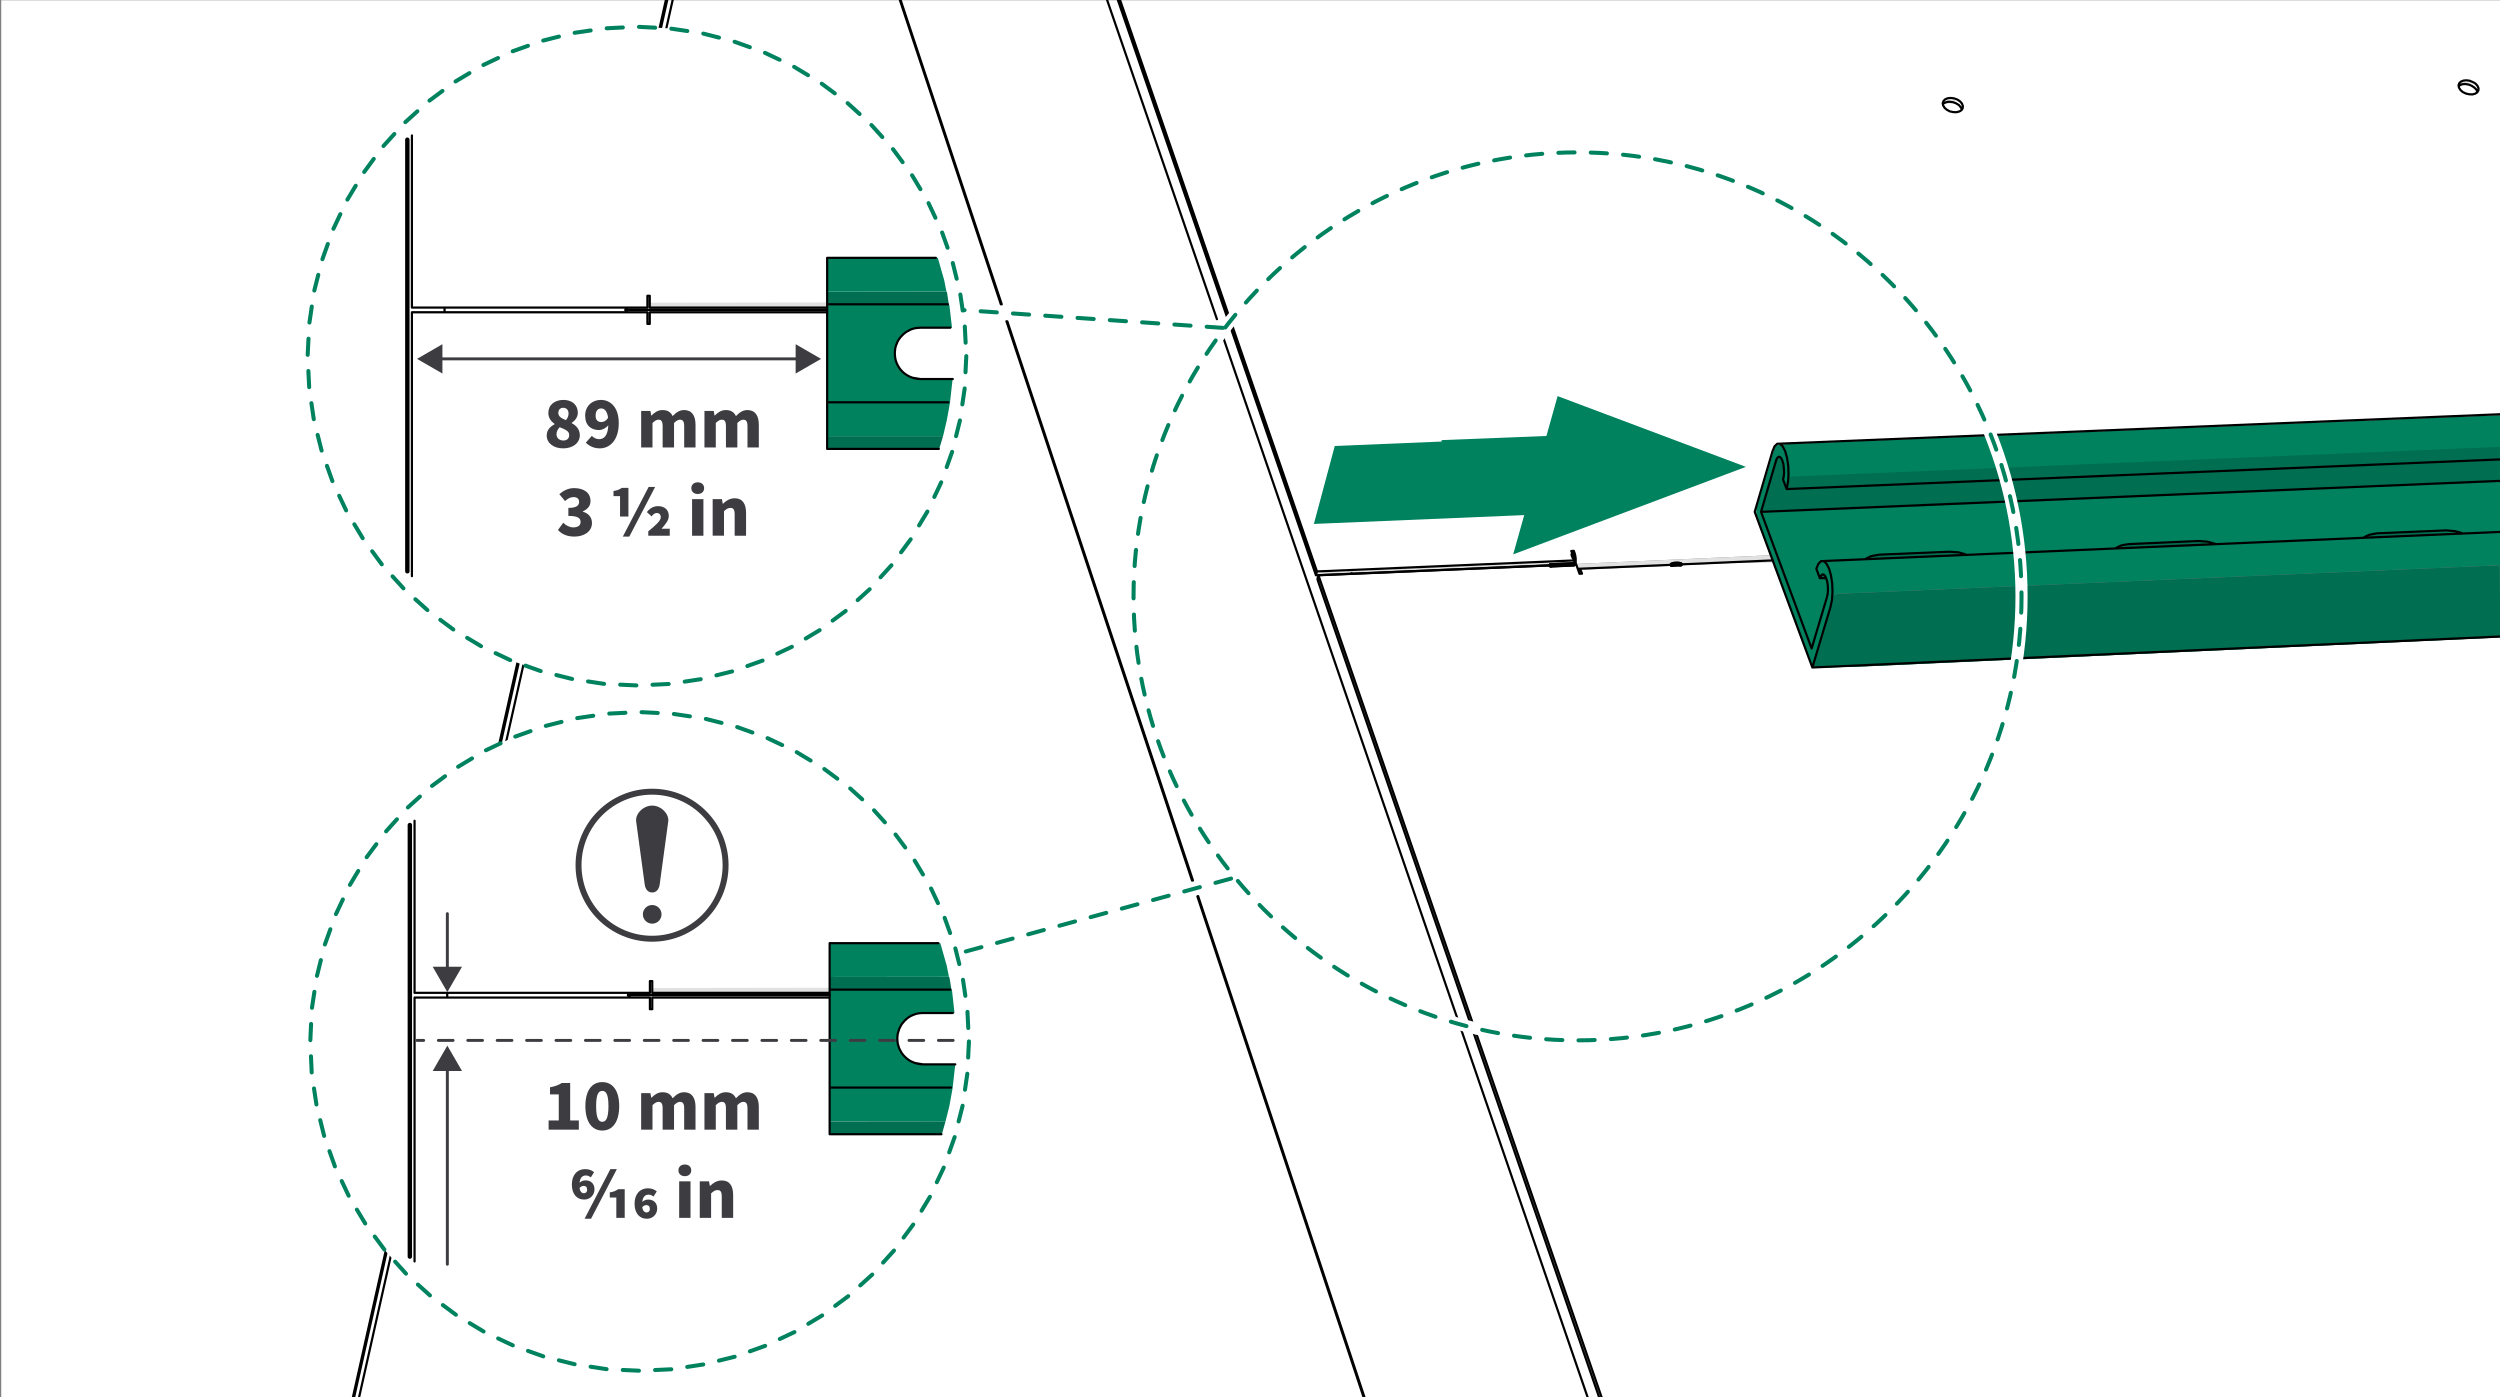 <?xml version="1.0" encoding="UTF-8"?>
<?ezd-metadata name="__in_a_release" value="true"?><?ezd-metadata name="char-count" value="467"?><?ezd-metadata name="normalized-checksum" value="7aa62150c83de7cbcbfd8fa45728f7f2"?><?ezd-metadata name="dita-class" value=""?><?ezd-metadata name="title" value=""?><?ezd-metadata name="__document_owner" value="satu.perala@framery.fi"?><?ezd-metadata name="num-open-comments" value="0"?><?ezd-metadata name="__document_links_last_processed_rev" value="-1"?><?ezd-metadata name="__last_modified_revision" value="-1"?><?ezd-metadata name="__has_broken_links" value="false"?><?ezd-metadata name="dita-domains" value=""?><?ezd-metadata name="checksum" value="c65ec917345e4056391ed6180895d280"?><?ezd-metadata name="content-type" value=""?><?ezd-metadata name="word-count" value="0"?><?ezd-metadata name="__checksum-dirty" value="false"?><?ezd-metadata name="__root-resource-uuid" value="e84ee4e0-b631-11ec-a67a-02426bad7360"?><?ezd-metadata name="__last_modified_by" value="satu.perala@framery.fi"?><?ezd-metadata name="status" value="approved"?><?ezd-metadata name="uuid" value="e84ee4e0-b631-11ec-a67a-02426bad7360"?><?ezd-metadata name="owner" value="satu.perala@framery.fi"?><?ezd-metadata name="created" value="1649308600877"?><?ezd-metadata name="last-modified" value="1649311655651"?><!-- Generator: Adobe Illustrator 24.0.2, SVG Export Plug-In . SVG Version: 6.00 Build 0)  --><svg xmlns="http://www.w3.org/2000/svg" version="1.1" x="0px" y="0px" width="170mm" height="95mm" viewBox="0 0 481.89 269.291" enable-background="new 0 0 481.89 269.291" xml:space="preserve">
<rect x="0" y="0" width="481.89" height="269.291" fill="#808080" stroke="none"/>
<g id="_x2E_eps">
	<g>
		<polygon fill-rule="evenodd" clip-rule="evenodd" fill="#FFFFFF" points="482.12,80.009 344.524,85.595     342.398,85.85 342.143,86.105 338.542,98.013 338.542,99.771 341.236,107.029 303.81,108.702     304.122,109.836 335.849,108.419 341.717,108.362 348.777,127.33 349.373,128.577 349.486,128.719     359.296,128.464 481.78,122.879 481.95,122.737 482.12,122.765 482.12,269.377 0.237,269.377     0.237,0.055 482.12,0.055   "/>
		<polygon fill-rule="evenodd" clip-rule="evenodd" fill="#E1E1E1" points="476.279,16.329 474.096,16.329     474.635,15.79 476.365,15.819   "/>
		<polygon fill-rule="evenodd" clip-rule="evenodd" fill="#E1E1E1" points="376.903,19.816 374.748,20.072     374.748,19.59 375.202,19.193 376.903,19.221   "/>
		<polygon fill-rule="evenodd" clip-rule="evenodd" fill="#E1E1E1" points="341.717,108.362 335.849,108.419     304.122,109.836 303.81,108.702 341.236,107.029   "/>
		<polygon fill-rule="evenodd" clip-rule="evenodd" fill="#E1E1E1" points="303.526,108.617 302.534,108.957     259.75,110.8 253.682,110.772 253.938,110.517 255.043,110.262 298.054,108.419 303.441,108.447   "/>
		<polygon fill-rule="evenodd" clip-rule="evenodd" fill="#00825F" points="338.542,98.013 342.143,86.105     342.398,85.85 344.524,85.595 482.12,80.009 482.12,122.765 481.95,122.737 481.837,108.957     354.221,114.458 353.257,114.798 353.002,116.641 349.373,128.577 348.777,127.33 341.717,108.362     341.236,107.029 338.542,99.771   "/>
		<polygon fill-rule="evenodd" clip-rule="evenodd" fill="#006E50" points="343.816,89.791 343.787,92.938     344.326,94.101 344.609,93.59 344.751,91.889 481.865,86.133 481.837,92.768 479.398,92.938     348.012,98.552 339.506,98.722 342.483,88.827 342.908,88.203 343.05,88.203   "/>
		<polygon fill-rule="evenodd" clip-rule="evenodd" fill="#006E50" points="474.493,103.003 458.644,103.712     455.752,103.712 457.085,103.173 465.477,102.663 473.699,102.663   "/>
		<polygon fill-rule="evenodd" clip-rule="evenodd" fill="#006E50" points="427.002,105.045 421.729,105.357     408.006,105.81 409.055,105.272 410.643,105.016 424.621,104.506   "/>
		<polygon fill-rule="evenodd" clip-rule="evenodd" fill="#006E50" points="378.973,107.143 359.721,107.908     360.771,107.37 362.103,107.114 376.875,106.604   "/>
		<polygon fill-rule="evenodd" clip-rule="evenodd" fill="#006E50" points="351.698,111.651 350.762,111.566     351.074,111.027 351.698,111.055   "/>
		<polygon fill-rule="evenodd" clip-rule="evenodd" fill="#006E50" points="481.95,122.737 481.78,122.879     359.296,128.464 349.486,128.719 349.373,128.577 353.002,116.641 353.257,114.798 354.221,114.458     481.837,108.957   "/>
		
			<path fill="none" stroke="#000000" stroke-width="0.425" stroke-linecap="round" stroke-linejoin="round" stroke-miterlimit="10" d="    M349.344,128.663c1.758-5.841,1.758-5.841,3.487-11.653c0.142-0.68,0.142-0.68,0.284-1.333    c0.057-0.766,0.057-0.766,0.113-1.531c-0.028-0.822-0.028-0.822-0.057-1.644    c-0.113-0.766-0.113-0.766-0.227-1.559c-0.17-0.652-0.17-0.652-0.369-1.304    c-0.227-0.482-0.227-0.482-0.482-0.964 M351.783,110.999c0.113,0.227,0.113,0.227,0.227,0.482    c0.113,0.312,0.113,0.312,0.198,0.652c0.057,0.397,0.057,0.397,0.113,0.766    c0,0.425,0,0.425,0.028,0.822c-0.028,0.397-0.028,0.397-0.057,0.766    c-0.057,0.34-0.057,0.34-0.142,0.652 M343.334,88.317c0.113,0.227,0.113,0.227,0.227,0.482    c0.085,0.312,0.085,0.312,0.198,0.652c0.057,0.369,0.057,0.369,0.085,0.766    c0.028,0.397,0.028,0.397,0.057,0.794c-0.028,0.397-0.028,0.397-0.057,0.766    c-0.085,0.34-0.085,0.34-0.142,0.652 M344.383,94.271c0.142-0.652,0.142-0.68,0.255-1.333    c0.085-0.766,0.057-0.766,0.113-1.531c-0.028-0.794-0.028-0.794-0.057-1.616    c-0.113-0.766-0.113-0.766-0.227-1.531c-0.17-0.652-0.17-0.652-0.369-1.304    c-0.227-0.482-0.227-0.482-0.482-0.936 M379.171,106.973c-0.822-0.284-0.822-0.284-1.673-0.51    c-0.851-0.057-0.851-0.057-1.701-0.113c-6.776,0.284-6.776,0.284-13.553,0.567    c-0.794,0.142-0.794,0.113-1.559,0.284c-0.624,0.284-0.624,0.284-1.248,0.624 M407.694,105.725    c0.595-0.312,0.595-0.312,1.219-0.595c0.766-0.17,0.766-0.142,1.559-0.255    c6.691-0.312,6.691-0.312,13.411-0.595c0.851,0.057,0.851,0.057,1.701,0.142    c0.822,0.227,0.822,0.227,1.644,0.482 M455.497,103.684c0.567-0.312,0.567-0.34,1.191-0.595    c0.737-0.17,0.765-0.17,1.531-0.284c6.635-0.284,6.635-0.284,13.297-0.567    c0.822,0.057,0.851,0.057,1.673,0.142c0.822,0.198,0.822,0.198,1.644,0.482 M352.095,108.674    l-0.539-0.51h-0.539l-0.51,0.51l-0.397,0.964l0.68,1.815l0.198-0.454l0.255-0.255h0.255    l0.283,0.255 M352.151,115.138l-2.949,9.867l-9.753-26.34l2.892-9.867l0.198-0.482l0.255-0.255h0.255    l0.284,0.255 M343.702,92.428l0.68,1.843 M343.617,86.02l-0.51-0.482h-0.539l-0.51,0.482    l-0.397,0.964l-3.431,11.681l11.114,29.997l132.804-5.982 M482.148,92.683l-142.699,5.982     M342.568,85.538l139.58-5.699 M344.383,94.271l137.766-5.727 M350.79,111.452l1.191-0.028     M351.017,108.163l131.131-5.642 M173.586-0.03l19.507,58.69 M192.922,58.66l-19.478-58.69     M194.17,61.949l35.781,107.769 M229.781,169.746l-35.781-107.825 M213.393-0.03l21.179,61.554     M262.84,269.32l-32.039-96.541 M240.81,202.436l0.34,1.021l-10.207-30.734 M306.021,269.32    L235.622,64.585 M263.01,269.32l-21.86-65.863l0.284,0.851 M260.572,110.602l-0.028-0.113"/>
		
			<line fill="none" stroke="#000000" stroke-width="0.851" stroke-linecap="round" stroke-linejoin="round" stroke-miterlimit="10" x1="298.933" y1="108.986" x2="298.905" y2="108.957"/>
		
			<path fill="none" stroke="#000000" stroke-width="0.425" stroke-linecap="round" stroke-linejoin="round" stroke-miterlimit="10" d="    M303.356,106.179c0.085,0.198,0.085,0.198,0.142,0.369c0.057,0.255,0.057,0.255,0.142,0.539    c0.057,0.284,0.057,0.284,0.085,0.595c0,0.539,0,0.539,0,1.077 M374.607,20.412    c0.085,0.17,0.085,0.17,0.227,0.369c0.198,0.17,0.198,0.198,0.425,0.369    c0.284,0.17,0.284,0.17,0.567,0.312c0.34,0.085,0.34,0.085,0.652,0.142    c0.312,0.028,0.312,0.028,0.624,0.028c0.284-0.057,0.284-0.057,0.567-0.142 M378.179,19.958    c-0.17-0.198-0.17-0.198-0.369-0.425c-0.255-0.17-0.255-0.17-0.51-0.34    c-0.312-0.113-0.312-0.113-0.624-0.227c-0.312-0.057-0.312-0.057-0.652-0.085    c-0.284,0.028-0.284,0.028-0.595,0.057c-0.255,0.085-0.255,0.085-0.482,0.198 M378.151,21.149    c-0.028-0.113-0.028-0.113-0.057-0.227c-0.057-0.113-0.057-0.113-0.142-0.227    c-0.17-0.227-0.17-0.227-0.34-0.425c-0.255-0.17-0.255-0.17-0.539-0.34    c-0.284-0.113-0.284-0.113-0.595-0.227c-0.312-0.057-0.34-0.057-0.652-0.085    c-0.312,0-0.312,0-0.595,0.057c-0.255,0.085-0.255,0.085-0.51,0.198 M477.555,16.556    c-0.17-0.198-0.17-0.198-0.369-0.425c-0.255-0.17-0.255-0.17-0.539-0.312    c-0.284-0.142-0.284-0.142-0.595-0.255c-0.312-0.028-0.312-0.028-0.624-0.085    c-0.312,0.028-0.312,0.028-0.595,0.057c-0.255,0.085-0.255,0.085-0.482,0.198 M473.983,16.896    c0.142,0.227,0.142,0.227,0.284,0.454c0.227,0.198,0.227,0.198,0.454,0.397    c0.284,0.142,0.284,0.142,0.595,0.284c0.312,0.085,0.312,0.085,0.624,0.142    c0.312,0.028,0.312,0.028,0.624,0.028c0.255-0.057,0.255-0.057,0.539-0.142 M477.499,17.803    c-0.028-0.142-0.028-0.142-0.057-0.312c-0.057-0.113-0.057-0.113-0.113-0.227    c-0.198-0.198-0.198-0.198-0.397-0.397c-0.255-0.17-0.255-0.17-0.51-0.34    c-0.284-0.113-0.312-0.142-0.595-0.227c-0.312-0.057-0.312-0.057-0.652-0.113    c-0.284,0.028-0.284,0.028-0.595,0.057c-0.227,0.113-0.227,0.113-0.454,0.198 M215.463-0.03    l38.191,110.916l0.198-0.737l49.674-2.126l-0.17-0.51 M215.888-0.03l37.964,110.179     M253.654,110.885l45.251-1.928 M303.526,108.022l-0.17,0.652 M303.356,106.179l-0.482,0.028    l0.284,0.709L303.356,106.179 M377.669,21.489l0.425-0.255l0.227-0.369l0.028-0.454l-0.17-0.454     M374.947,19.136l-0.312,0.312l-0.17,0.425l0.085,0.454l0.057,0.085 M374.72,19.873l-0.227,0.198     M477.499,17.803l0.227-0.369l0.028-0.425l-0.198-0.454 M474.351,15.734l-0.34,0.34l-0.113,0.397    l0.085,0.425 M477.102,18.059l0.397-0.255 M474.125,16.442l-0.198,0.198"/>
		
			<path fill="none" stroke="#000000" stroke-width="0.851" stroke-linecap="round" stroke-linejoin="round" stroke-miterlimit="10" d="    M323.94,108.787c-0.198-0.057-0.198-0.085-0.425-0.142c-0.198,0-0.198,0-0.397,0    c-0.057,0-0.057,0-0.142,0c-0.284,0.057-0.284,0.057-0.567,0.113    c-0.085,0.057-0.085,0.057-0.17,0.113 M298.905,108.957l4.423-0.198l0.028-0.085l-0.028,0.113     M303.158,106.916h-0.028l0.227,0.595l-0.057-0.227L303.158,106.916"/>
		
			<path fill="none" stroke="#000000" stroke-width="0.425" stroke-linecap="round" stroke-linejoin="round" stroke-miterlimit="10" d="    M68.029,269.32l47.661-212.787 M128.363-0.03l-11.965,53.416 M69.22,269.32l47.718-212.702     M129.668-0.03l-12.022,53.502 M308.233,269.32l-54.097-157.074l-0.198-0.624l0.198-0.737    l54.579,158.435 M254.136,110.885l44.797-1.9 M304.15,109.723l0.057-0.085h0.227l0.198,0.198    l0.17,0.369l0.142,0.369l-0.482,0.028l-0.652-1.843l-0.482,0.028 M304.207,109.638l18.032-0.765     M341.689,108.022l-17.749,0.766"/>
		
			<path fill="none" stroke="#000000" stroke-width="0.851" stroke-linecap="round" stroke-linejoin="round" stroke-miterlimit="10" d="    M298.933,108.986l4.395-0.198 M322.239,108.872l1.701-0.085"/>
		
			<path fill="none" stroke="#000000" stroke-width="0.425" stroke-linecap="round" stroke-linejoin="round" stroke-miterlimit="10" d="    M68.256,269.32l47.689-212.759 M128.619-0.03L116.654,53.414"/>
		
			<path fill="none" stroke="#FFFFFF" stroke-width="2.339" stroke-linecap="round" stroke-linejoin="round" stroke-miterlimit="10" d="    M389.662,114.968c0,46.952-38.616,85.568-85.569,85.568s-85.597-38.616-85.597-85.568    s38.645-85.597,85.597-85.597S389.662,68.016,389.662,114.968"/>
		
			<path fill="none" stroke="#00825F" stroke-width="0.78" stroke-linecap="round" stroke-linejoin="round" stroke-miterlimit="10" stroke-dasharray="3.119,3.119" d="    M389.662,114.968c0,46.952-38.616,85.568-85.569,85.568s-85.597-38.616-85.597-85.568    s38.645-85.597,85.597-85.597S389.662,68.016,389.662,114.968"/>
		<polygon fill-rule="evenodd" clip-rule="evenodd" fill="#00825F" points="298.083,84.035 300.237,76.352     336.529,89.989 291.675,106.859 293.801,99.289 253.257,100.99 257.283,85.963 277.839,85.113     277.924,84.829   "/>
		
			<line fill="none" stroke="#00825F" stroke-width="0.78" stroke-linecap="round" stroke-linejoin="round" stroke-miterlimit="10" stroke-dasharray="3.119,3.119" x1="237.294" y1="169.349" x2="184.473" y2="183.865"/>
		<polygon fill-rule="evenodd" clip-rule="evenodd" fill="#FFFFFF" points="186.77,200.735 186.458,206.973     185.551,213.125 184.02,219.164 181.922,225.033 179.256,230.676 176.053,236.006 172.338,241.024     168.171,245.646 163.549,249.814 158.531,253.528 153.2,256.732 147.558,259.397 141.718,261.495     135.65,262.998 129.497,263.933 123.288,264.217 117.051,263.933 110.898,262.998 104.859,261.495     98.99,259.397 93.348,256.732 88.017,253.528 82.999,249.814 78.378,245.646 74.21,241.024     70.495,236.006 67.292,230.676 64.626,225.033 62.528,219.164 61.026,213.125 60.09,206.973     59.807,200.735 60.09,194.526 61.026,188.373 62.528,182.306 64.626,176.465 67.292,170.823     70.495,165.464 74.21,160.474 78.378,155.853 82.999,151.685 88.017,147.971 93.348,144.767     98.99,142.102 104.859,140.004 110.898,138.473 117.051,137.565 123.288,137.253 129.497,137.565     135.65,138.473 141.718,140.004 147.558,142.102 153.2,144.767 158.531,147.971 163.549,151.685     168.171,155.853 172.338,160.474 176.053,165.464 179.256,170.823 181.922,176.465 184.02,182.306     185.551,188.373 186.458,194.526 186.77,200.735   "/>
		
			<polyline fill="none" stroke="#FFFFFF" stroke-width="2.844" stroke-linecap="round" stroke-linejoin="round" stroke-miterlimit="10" points="    184.218,200.763 183.056,212.672 179.568,224.098 173.955,234.617 166.356,243.86 157.141,251.43     146.594,257.072 135.168,260.531 123.288,261.722 111.38,260.531 99.954,257.072 89.407,251.43     80.192,243.86 72.594,234.617 66.98,224.098 63.492,212.672 62.33,200.763 63.492,188.884     66.98,177.458 72.594,166.91 80.192,157.667 89.407,150.097 99.954,144.455 111.38,140.996     123.288,139.833 135.168,140.996 146.594,144.455 157.141,150.097 166.356,157.667 173.955,166.91     179.568,177.458 183.056,188.884 184.218,200.763   "/>
		<polygon fill-rule="evenodd" clip-rule="evenodd" fill="#FFFFFF" points="131.34,140.287 135.65,140.996     140.555,142.243 144.581,143.576 149.259,145.532 153.682,147.857 157.595,150.324 161.394,153.159     163.861,155.229 166.554,157.809 168.284,159.624 169.276,160.758 170.609,162.346 172.707,165.039     175.145,168.725 177.13,172.156 178.689,175.359 180.164,178.79 181.184,181.795 160.005,181.852     160.005,188.317 159.948,190.386 125.783,190.443 125.783,191.35 159.948,191.379 160.005,216.159     160.005,218.569 181.553,218.626 181.27,219.675 179.427,224.58 177.725,228.266 175.344,232.518     173.132,235.836 170.921,238.756 168.766,241.393 166.186,244.086 164.371,245.816 163.237,246.78     162.443,247.46 161.111,248.566 158.105,250.834 154.675,253.046 151.924,254.577 148.239,256.42     143.249,258.433 138.712,259.765 135.026,260.644 130.376,261.382 126.038,261.693 120.566,261.693     117.249,261.438 113.45,260.956 108.658,259.992 103.64,258.518 99.217,256.788 95.531,255.059     91.391,252.734 87.706,250.267 84.275,247.574 82.319,245.873 80.334,244.03 78.86,242.555     78.264,241.818 77.499,240.968 75.797,238.983 72.735,234.815 70.382,231.044 68.171,226.876     66.101,221.829 64.853,218.172 63.776,213.862 63.152,210.687 62.67,206.888 62.415,203.57     62.415,197.957 62.755,193.619 63.492,188.969 64.343,185.283 65.704,180.746 67.689,175.756     69.531,172.071 71.063,169.32 73.274,165.89 75.571,162.884 76.676,161.552 77.328,160.758     78.321,159.624 80.05,157.809 82.716,155.229 85.352,153.074 88.301,150.863 91.618,148.651     95.871,146.298 99.557,144.568 104.462,142.725 109.225,141.393 113.535,140.514 117.334,140.032     120.651,139.777 125.953,139.777   "/>
		<polygon fill-rule="evenodd" clip-rule="evenodd" fill="#E1E1E1" points="160.005,190.755 159.948,191.379     125.783,191.35 125.783,190.443 159.948,190.386   "/>
		<polygon fill-rule="evenodd" clip-rule="evenodd" fill="#006E50" points="183.027,188.458 183.396,190.755     160.005,190.755 159.948,190.386 160.005,188.317 182.914,188.288   "/>
		<polygon fill-rule="evenodd" clip-rule="evenodd" fill="#006E50" points="181.553,218.626 160.005,218.569     160.005,216.159 182.262,216.131   "/>
		<polygon fill-rule="evenodd" clip-rule="evenodd" fill="#00825F" points="182.489,186.133 182.914,188.288     160.005,188.317 160.005,181.852 181.184,181.795 181.27,181.852   "/>
		<polygon fill-rule="evenodd" clip-rule="evenodd" fill="#00825F" points="183.509,190.925 183.991,195.291     177.442,195.348 176.563,195.461 175.259,196.114 174.04,197.219 173.302,198.58 173.047,199.799     173.047,200.622 173.302,201.841 173.926,203.06 175.145,204.279 176.478,204.931 177.243,205.045     184.133,205.13 183.623,209.751 182.999,213.182 182.262,216.131 160.005,216.159 159.948,191.379     160.005,190.755 183.396,190.755   "/>
		<polygon fill-rule="evenodd" clip-rule="evenodd" fill="#FFFFFF" points="184.218,198.042 184.218,203.485     184.133,205.13 177.243,205.045 176.478,204.931 175.145,204.279 173.926,203.06 173.302,201.841     173.047,200.622 173.047,199.799 173.302,198.58 174.04,197.219 175.259,196.114 176.563,195.461     177.442,195.348 183.991,195.291   "/>
		
			<line fill="none" stroke="#000000" stroke-width="0.425" stroke-linecap="round" stroke-linejoin="round" stroke-miterlimit="10" x1="159.92" y1="191.804" x2="121.247" y2="191.804"/>
		
			<path fill="none" stroke="#000000" stroke-width="0.853" stroke-linecap="round" stroke-linejoin="round" stroke-miterlimit="10" d="    M121.247,191.804L121.247,191.804 M121.247,191.804L121.247,191.804 M121.247,191.804L121.247,191.804"/>
		
			<path fill="none" stroke="#000000" stroke-width="0.425" stroke-linecap="round" stroke-linejoin="round" stroke-miterlimit="10" d="    M142.455,192.286h0.822h-17.55v2.24h-0.454v-2.24H79.909v50.865 M143.277,192.286h16.643     M143.277,192.286h0.425 M159.92,191.379h-34.193v-2.268h-0.454v2.268H79.909v-33.173 M144.071,191.379    h0.482 M181.468,218.626h-21.548v-0.964v0.737 M159.92,218.456v-2.41v0.794 M159.92,216.386v-0.113     M159.92,216.046v-0.822V216.046 M159.92,215.223v-0.822V215.223 M159.92,214.118v0.284v-0.794    V214.118 M159.92,212.813v0.794v-0.822V212.813 M159.92,213.607v-1.616v0.794v-0.794v0.312     M159.92,211.991v-2.353h23.391 M159.92,209.638v0.737v-11.341v0.822 M159.92,199.034v-4.877v0.822     M159.92,194.157v-0.794V194.157 M159.92,193.363v-0.794V193.363 M159.92,192.57v-0.822V192.57     M159.92,191.01v0.737v-0.822V191.01 M159.92,190.755v-0.624v0.794v-0.794V190.755h23.278     M159.92,190.131v-1.616v0.794 M159.92,188.515v-0.822v0.397 M159.92,187.693v-0.709V187.693v-1.616    v0.907 M159.92,186.077v-1.616v0.482 M159.92,185.255v-0.794v0.425 M159.92,184.461v-0.794v0.369    v-1.191v0.822 M159.92,182.646v0.198v-0.822V182.646 M159.92,181.994v0.028v-0.227V181.994     M159.92,181.795h20.953 M177.896,205.158l-1.531-0.255L177.896,205.158h6.238 M177.896,195.263h5.756     M177.896,205.158L177.896,205.158l-0.482-0.028l-0.482-0.085l-0.454-0.113l-0.454-0.17l-0.454-0.198    l-0.425-0.255l-0.369-0.284l-0.369-0.34l-0.312-0.34l-0.312-0.397l-0.227-0.425l-0.227-0.425    l-0.142-0.454l-0.142-0.482l-0.057-0.482l-0.028-0.482l0.028-0.482l0.057-0.482l0.142-0.454    l0.142-0.454l0.227-0.454l0.227-0.425l0.312-0.369l0.312-0.369l0.369-0.34l0.369-0.284    l0.425-0.255l0.454-0.198l0.454-0.17l0.454-0.113l0.482-0.057l0.482-0.028 M159.92,191.804h-38.673    v-0.425 M86.203,191.379v0.907 M121.247,191.379v0.907"/>
		
			<line fill="none" stroke="#000000" stroke-width="0.853" stroke-linecap="round" stroke-linejoin="round" stroke-miterlimit="10" x1="79.001" y1="242.215" x2="79.001" y2="159.028"/>
		
			<path fill="none" stroke="#00825F" stroke-width="0.78" stroke-linecap="round" stroke-linejoin="round" stroke-miterlimit="10" stroke-dasharray="3.119,3.119" d="    M186.77,200.735l-0.312,6.238l-0.907,6.153l-1.531,6.039l-2.098,5.869l-2.665,5.642l-3.204,5.33    l-3.714,5.018l-4.168,4.621l-4.621,4.168l-5.018,3.714l-5.33,3.204l-5.642,2.665l-5.841,2.098    l-6.067,1.503l-6.153,0.936l-6.209,0.284l-6.238-0.284l-6.153-0.936l-6.039-1.503l-5.869-2.098    l-5.642-2.665l-5.33-3.204l-5.018-3.714l-4.621-4.168l-4.168-4.621l-3.714-5.018l-3.204-5.33    l-2.665-5.642l-2.098-5.869l-1.503-6.039l-0.936-6.153l-0.284-6.238l0.284-6.209l0.936-6.153    l1.503-6.067l2.098-5.841l2.665-5.642l3.204-5.359l3.714-4.99l4.168-4.621l4.621-4.168    l5.018-3.714l5.33-3.204l5.642-2.665l5.869-2.098l6.039-1.531l6.153-0.907l6.238-0.312l6.209,0.312    l6.153,0.907l6.067,1.531l5.841,2.098l5.642,2.665l5.33,3.204l5.018,3.714l4.621,4.168    l4.168,4.621l3.714,4.99l3.204,5.359l2.665,5.642l2.098,5.841l1.531,6.067l0.907,6.153    L186.77,200.735L186.77,200.735z M235.707,63.196l-50.071-3.431"/>
		<polygon fill-rule="evenodd" clip-rule="evenodd" fill="#FFFFFF" points="186.26,68.64 185.948,74.877     185.04,81.03 183.538,87.069 181.44,92.938 178.775,98.58 175.571,103.911 171.856,108.929     167.66,113.551 163.067,117.718 158.049,121.433 152.718,124.636 147.076,127.302 141.207,129.4     135.168,130.902 129.015,131.838 122.778,132.122 116.569,131.838 110.388,130.902 104.349,129.4     98.48,127.302 92.866,124.636 87.507,121.433 82.517,117.718 77.896,113.551 73.699,108.929     70.013,103.911 66.81,98.58 64.144,92.938 62.046,87.069 60.515,81.03 59.608,74.877 59.296,68.64     59.608,62.431 60.515,56.278 62.046,50.239 64.144,44.37 66.81,38.728 70.013,33.397 73.699,28.379     77.896,23.757 82.517,19.59 87.507,15.875 92.866,12.672 98.48,10.006 104.349,7.908     110.388,6.377 116.569,5.47 122.778,5.158 129.015,5.47 135.168,6.377 141.207,7.908 147.076,10.006     152.718,12.672 158.049,15.875 163.067,19.59 167.66,23.757 171.856,28.379 175.571,33.397     178.775,38.728 181.44,44.37 183.538,50.239 185.04,56.278 185.948,62.431 186.26,68.64   "/>
		
			<polyline fill="none" stroke="#FFFFFF" stroke-width="2.844" stroke-linecap="round" stroke-linejoin="round" stroke-miterlimit="10" points="    183.736,68.668 182.545,80.576 179.086,92.002 173.444,102.521 165.874,111.764 156.631,119.334     146.112,124.977 134.686,128.436 122.778,129.626 110.898,128.436 99.472,124.977 88.925,119.334     79.682,111.764 72.112,102.521 66.469,92.002 63.01,80.576 61.848,68.668 63.01,56.788     66.469,45.362 72.112,34.815 79.682,25.572 88.925,18.002 99.472,12.388 110.898,8.901 122.778,7.738     134.686,8.901 146.112,12.388 156.631,18.002 165.874,25.572 173.444,34.815 179.086,45.362     182.545,56.788 183.736,68.668   "/>
		<polygon fill-rule="evenodd" clip-rule="evenodd" fill="#FFFFFF" points="130.858,8.192 135.14,8.929 140.073,10.148     144.099,11.481 148.777,13.437 153.172,15.79 157.113,18.229 160.912,21.064 163.379,23.134     166.072,25.714 167.802,27.557 168.766,28.663 170.127,30.25 172.197,32.944 174.663,36.63     176.62,40.06 178.207,43.264 179.682,46.695 180.702,49.7 159.523,49.757 159.523,56.221     159.438,58.291 125.301,58.348 125.301,59.255 159.466,59.283 159.523,84.064 159.523,86.474     181.043,86.53 180.788,87.579 178.945,92.484 177.215,96.17 174.862,100.423 172.65,103.74     170.439,106.661 168.284,109.298 165.704,111.991 163.861,113.721 162.755,114.685 161.961,115.365     160.6,116.471 157.623,118.739 154.193,120.951 151.414,122.51 147.757,124.325 142.767,126.338     138.202,127.67 134.544,128.549 129.894,129.286 125.556,129.598 120.084,129.598 116.767,129.371     112.939,128.889 108.176,127.897 103.129,126.423 98.735,124.693 95.049,122.992 90.881,120.639     87.195,118.2 83.765,115.478 81.808,113.777 79.852,111.934 78.378,110.46 77.754,109.723     77.017,108.872 75.315,106.916 72.253,102.72 69.9,98.949 67.689,94.781 65.59,89.734     64.371,86.077 63.266,81.767 62.67,78.592 62.16,74.792 61.933,71.475 61.933,65.861     62.245,61.523 63.01,56.873 63.861,53.188 65.194,48.651 67.207,43.661 69.049,39.975 70.581,37.225     72.792,33.794 75.089,30.789 76.166,29.456 76.846,28.663 77.839,27.557 79.54,25.714     82.234,23.134 84.87,20.979 87.819,18.767 91.108,16.556 95.389,14.203 99.047,12.473 103.952,10.63     108.743,9.298 113.053,8.419 116.852,7.937 120.141,7.682 125.471,7.682   "/>
		<polygon fill-rule="evenodd" clip-rule="evenodd" fill="#E1E1E1" points="159.523,58.66 159.466,59.283     125.301,59.255 125.301,58.348 159.438,58.291   "/>
		<polygon fill-rule="evenodd" clip-rule="evenodd" fill="#006E50" points="182.545,56.363 182.886,58.66     159.523,58.66 159.438,58.291 159.523,56.221 182.432,56.193   "/>
		<polygon fill-rule="evenodd" clip-rule="evenodd" fill="#006E50" points="181.043,86.53 159.523,86.474     159.523,84.064 181.78,84.064   "/>
		<polygon fill-rule="evenodd" clip-rule="evenodd" fill="#00825F" points="182.007,54.038 182.432,56.193     159.523,56.221 159.523,49.757 180.702,49.7 180.788,49.757   "/>
		<polygon fill-rule="evenodd" clip-rule="evenodd" fill="#00825F" points="182.999,58.83 183.509,63.196     176.932,63.253 176.081,63.366 174.777,64.018 173.558,65.124 172.792,66.485 172.565,67.704     172.565,68.526 172.792,69.746 173.444,70.965 174.663,72.184 175.996,72.836 176.733,72.949     183.623,73.034 183.112,77.656 182.489,81.087 181.78,84.064 159.523,84.064 159.466,59.283     159.523,58.66 182.886,58.66   "/>
		<polygon fill-rule="evenodd" clip-rule="evenodd" fill="#FFFFFF" points="183.736,65.946 183.736,71.39     183.623,73.034 176.733,72.949 175.996,72.836 174.663,72.184 173.444,70.965 172.792,69.746     172.565,68.526 172.565,67.704 172.792,66.485 173.558,65.124 174.777,64.018 176.081,63.366     176.932,63.253 183.509,63.196   "/>
		
			<line fill="none" stroke="#000000" stroke-width="0.425" stroke-linecap="round" stroke-linejoin="round" stroke-miterlimit="10" x1="159.438" y1="59.737" x2="120.737" y2="59.737"/>
		
			<path fill="none" stroke="#000000" stroke-width="0.853" stroke-linecap="round" stroke-linejoin="round" stroke-miterlimit="10" d="    M120.737,59.737L120.737,59.737 M120.737,59.737L120.737,59.737 M120.737,59.737L120.737,59.737"/>
		
			<path fill="none" stroke="#000000" stroke-width="0.425" stroke-linecap="round" stroke-linejoin="round" stroke-miterlimit="10" d="    M141.973,60.191h0.794h-17.522v2.24h-0.454v-2.24H79.398v50.865 M142.767,60.191h16.671     M142.767,60.191h0.454 M159.438,59.283h-34.193v-2.268h-0.454v2.268H79.398V26.111 M143.589,59.283    h0.482 M180.958,86.53h-21.52v-0.964v0.737 M159.438,86.36v-2.41v0.794 M159.438,84.29v-0.113     M159.438,83.95v-0.822V83.95 M159.438,83.128v-0.822V83.128 M159.438,82.022v0.284v-0.794V82.022     M159.438,80.718v0.794V80.718L159.438,80.718 M159.438,81.512v-1.616v0.822v-0.822v0.34     M159.438,79.896v-2.353h23.363 M159.438,77.543v0.737V66.939v0.822 M159.438,66.939v-4.848v0.794     M159.438,62.09v-0.822V62.09 M159.438,61.268v-0.794V61.268 M159.438,60.474v-0.822V60.474     M159.438,58.915v0.737v-0.794V58.915 M159.438,58.66v-0.624v0.822v-0.822V58.66h23.278     M159.438,58.036v-1.616v0.794 M159.438,56.42v-0.822v0.397 M159.438,55.598v-0.709V55.598v-1.616    v0.907 M159.438,53.981v-1.616v0.482 M159.438,53.159v-0.794v0.425 M159.438,52.365v-0.794v0.369v-1.191    v0.822 M159.438,50.551v0.199v-0.822V50.551 M159.438,49.927L159.438,49.927v-0.227V49.927     M159.438,49.7h20.953 M177.414,73.063l-1.531-0.255L177.414,73.063h6.238 M177.414,63.168h5.756     M177.414,73.063L177.414,73.063l-0.482-0.028l-0.482-0.085l-0.482-0.113l-0.454-0.17l-0.425-0.198    l-0.425-0.255l-0.397-0.284l-0.34-0.312l-0.34-0.369l-0.284-0.397l-0.255-0.425l-0.198-0.425    l-0.17-0.454l-0.113-0.482l-0.057-0.482l-0.028-0.482l0.028-0.482l0.057-0.482l0.113-0.454    l0.17-0.454l0.198-0.454l0.255-0.425l0.284-0.369l0.34-0.369l0.34-0.312l0.397-0.312    l0.425-0.227l0.425-0.227l0.454-0.17l0.482-0.113l0.482-0.057l0.482-0.028 M159.438,59.737H120.737    v-0.454 M85.693,59.283v0.907 M120.737,59.283v0.907"/>
		
			<line fill="none" stroke="#000000" stroke-width="0.853" stroke-linecap="round" stroke-linejoin="round" stroke-miterlimit="10" x1="78.519" y1="110.12" x2="78.519" y2="26.933"/>
		
			<polygon fill="none" stroke="#00825F" stroke-width="0.78" stroke-linecap="round" stroke-linejoin="round" stroke-miterlimit="10" stroke-dasharray="3.119,3.119" points="    186.26,68.64 185.948,74.877 185.04,81.03 183.538,87.069 181.44,92.938 178.775,98.58     175.571,103.911 171.856,108.929 167.66,113.551 163.067,117.718 158.049,121.433 152.718,124.636     147.076,127.302 141.207,129.4 135.168,130.902 129.015,131.838 122.778,132.122 116.569,131.838     110.388,130.902 104.349,129.4 98.48,127.302 92.866,124.636 87.507,121.433 82.517,117.718     77.896,113.551 73.699,108.929 70.013,103.911 66.81,98.58 64.144,92.938 62.046,87.069     60.515,81.03 59.608,74.877 59.296,68.64 59.608,62.431 60.515,56.278 62.046,50.239 64.144,44.37     66.81,38.728 70.013,33.397 73.699,28.379 77.896,23.757 82.517,19.59 87.507,15.875 92.866,12.672     98.48,10.006 104.349,7.908 110.388,6.377 116.569,5.47 122.778,5.158 129.015,5.47 135.168,6.377     141.207,7.908 147.076,10.006 152.718,12.672 158.049,15.875 163.067,19.59 167.66,23.757     171.856,28.379 175.571,33.397 178.775,38.728 181.44,44.37 183.538,50.239 185.04,56.278     185.948,62.431 186.26,68.64   "/>
	</g>
</g>
<g id="Layer_5">
</g>
<g id="Layer_6">
</g>
<g id="symbols">
	<g>
		
			<path fill-rule="evenodd" clip-rule="evenodd" fill="#FFFFFF" stroke="#3C3C41" stroke-width="1.148" stroke-miterlimit="2.613" d="    M125.693,180.949c7.821,0,14.168-6.346,14.168-14.173c0-7.827-6.347-14.173-14.168-14.173    c-7.831,0-14.178,6.346-14.178,14.173C111.515,174.603,117.862,180.949,125.693,180.949"/>
		<path fill-rule="evenodd" clip-rule="evenodd" fill="#3C3C41" d="M125.715,178.672c1.337,0,2.427-1.089,2.427-2.427    c0-1.338-1.089-2.427-2.427-2.427c-1.338,0-2.427,1.089-2.427,2.427    C123.288,177.582,124.377,178.672,125.715,178.672"/>
		
			<circle fill="none" stroke="#FFFFFF" stroke-width="1.256" stroke-miterlimit="2.613" cx="125.715" cy="176.245" r="2.427"/>
		<path fill-rule="evenodd" clip-rule="evenodd" fill="#3C3C41" d="M125.715,154.868c1.93,0,3.71,1.769,3.505,3.505    l-1.661,12.231c-0.162,1.068-0.83,1.844-1.844,1.844c-1.025,0-1.683-0.776-1.845-1.844    l-1.661-12.231C121.994,156.637,123.774,154.868,125.715,154.868"/>
		<path fill="none" stroke="#FFFFFF" stroke-width="0.829" stroke-miterlimit="2.613" d="M125.715,154.868    c1.93,0,3.71,1.769,3.505,3.505l-1.661,12.231c-0.162,1.068-0.83,1.844-1.844,1.844    c-1.025,0-1.683-0.776-1.845-1.844l-1.661-12.231C121.994,156.637,123.774,154.868,125.715,154.868z"/>
	</g>
</g>
<g id="callouts">
</g>
<g id="text">
	
		<line fill="none" stroke="#3C3C41" stroke-width="0.567" stroke-linecap="round" stroke-linejoin="round" stroke-miterlimit="10" stroke-dasharray="2.835" x1="183.723" y1="200.541" x2="80.383" y2="200.541"/>
	<g>
		<rect x="84.231" y="207.846" fill-rule="evenodd" clip-rule="evenodd" fill="none" width="83.421" height="28.429"/>
		<path fill="#3C3C41" d="M105.75,215.979h1.956v-5.032h-1.687v-1.361    c0.978-0.184,1.63-0.425,2.268-0.836h1.616v7.229h1.673v1.772h-5.826V215.979z"/>
		<path fill="#3C3C41" d="M112.835,213.215c0-3.076,1.304-4.635,3.26-4.635s3.261,1.573,3.261,4.635    s-1.305,4.706-3.261,4.706S112.835,216.277,112.835,213.215z M117.285,213.215    c0-2.438-0.538-2.934-1.19-2.934c-0.666,0-1.19,0.496-1.19,2.934    c0,2.424,0.524,3.02,1.19,3.02C116.747,216.234,117.285,215.639,117.285,213.215z"/>
		<path fill="#3C3C41" d="M123.588,210.705h1.786l0.156,0.879h0.057c0.567-0.567,1.19-1.049,2.127-1.049    c0.978,0,1.587,0.411,1.941,1.163c0.609-0.624,1.262-1.163,2.197-1.163    c1.531,0,2.212,1.091,2.212,2.849v4.366h-2.184v-4.083c0-0.978-0.27-1.276-0.822-1.276    c-0.34,0-0.709,0.213-1.134,0.638v4.72h-2.197v-4.083c0-0.978-0.255-1.276-0.822-1.276    c-0.326,0-0.709,0.213-1.134,0.638v4.72h-2.184V210.705z"/>
		<path fill="#3C3C41" d="M135.789,210.705h1.786l0.156,0.879h0.057c0.567-0.567,1.191-1.049,2.127-1.049    c0.978,0,1.587,0.411,1.941,1.163c0.609-0.624,1.262-1.163,2.197-1.163    c1.531,0,2.212,1.091,2.212,2.849v4.366h-2.184v-4.083c0-0.978-0.27-1.276-0.822-1.276    c-0.34,0-0.709,0.213-1.134,0.638v4.72h-2.197v-4.083c0-0.978-0.255-1.276-0.822-1.276    c-0.326,0-0.709,0.213-1.134,0.638v4.72h-2.184V210.705z"/>
		<path fill="#3C3C41" d="M110.228,228.305c0-1.715,0.936-2.949,2.607-2.949    c0.822,0,1.333,0.312,1.673,0.596l-0.623,0.992c-0.284-0.199-0.554-0.369-0.936-0.369    c-0.78,0-1.135,0.539-1.233,1.403c0.312-0.298,0.723-0.454,1.147-0.454    c1.063,0,1.729,0.666,1.729,1.729c0,1.12-0.864,1.97-1.97,1.97    C111.092,231.225,110.228,230.063,110.228,228.305z M111.716,228.971    c0.085,0.751,0.453,1.035,0.836,1.035c0.326,0,0.624-0.199,0.624-0.695    c0-0.468-0.256-0.723-0.681-0.723C112.241,228.588,111.957,228.716,111.716,228.971z"/>
		<path fill="#3C3C41" d="M117.654,225.356h1.247l-4.976,9.568h-1.247L117.654,225.356z"/>
		<path fill="#3C3C41" d="M118.801,230.828h-1.262v-0.992c0.779-0.113,1.119-0.283,1.615-0.609h1.262v5.528    h-1.615V230.828z"/>
		<path fill="#3C3C41" d="M122.315,232.005c0-1.715,0.936-2.949,2.607-2.949    c0.822,0,1.333,0.312,1.673,0.596l-0.623,0.992c-0.284-0.199-0.554-0.369-0.936-0.369    c-0.78,0-1.135,0.539-1.233,1.403c0.312-0.297,0.723-0.454,1.147-0.454    c1.063,0,1.729,0.666,1.729,1.729c0,1.12-0.864,1.97-1.97,1.97    C123.179,234.925,122.315,233.763,122.315,232.005z M123.803,232.671    c0.085,0.751,0.453,1.035,0.836,1.035c0.326,0,0.624-0.199,0.624-0.695    c0-0.468-0.255-0.723-0.681-0.723C124.328,232.288,124.043,232.416,123.803,232.671z"/>
		<path fill="#3C3C41" d="M130.774,225.583c0-0.681,0.511-1.12,1.233-1.12s1.233,0.439,1.233,1.12    c0,0.694-0.511,1.134-1.233,1.134S130.774,226.278,130.774,225.583z M130.916,227.709h2.184v7.045    h-2.184V227.709z"/>
		<path fill="#3C3C41" d="M134.883,227.709h1.786l0.156,0.879h0.057c0.581-0.567,1.29-1.049,2.254-1.049    c1.531,0,2.184,1.091,2.184,2.849v4.366h-2.197v-4.083c0-0.978-0.256-1.276-0.822-1.276    c-0.496,0-0.794,0.241-1.233,0.638v4.72h-2.184V227.709z"/>
	</g>
	<g>
		<g>
			
				<line fill="none" stroke="#3C3C41" stroke-width="0.567" stroke-linecap="round" stroke-linejoin="round" x1="86.228" y1="187.168" x2="86.228" y2="176.116"/>
			<g>
				<polygon fill="#3C3C41" points="89.056,186.341 86.228,191.237 83.401,186.341     "/>
			</g>
		</g>
	</g>
	<g>
		<g>
			
				<line fill="none" stroke="#3C3C41" stroke-width="0.567" stroke-linecap="round" stroke-linejoin="round" x1="86.228" y1="205.617" x2="86.228" y2="243.69"/>
			<g>
				<polygon fill="#3C3C41" points="83.401,206.444 86.228,201.548 89.056,206.444     "/>
			</g>
		</g>
	</g>
	<g>
		<rect x="69.801" y="76.351" fill-rule="evenodd" clip-rule="evenodd" fill="none" width="112.282" height="31.186"/>
		<path fill="#3C3C41" d="M105.382,83.96c0-1.077,0.666-1.729,1.517-2.183v-0.057    c-0.709-0.524-1.205-1.191-1.205-2.126c0-1.545,1.219-2.509,2.92-2.509    c1.659,0,2.765,0.978,2.765,2.48c0,0.851-0.553,1.531-1.177,1.942v0.057    c0.864,0.468,1.56,1.162,1.56,2.353c0,1.432-1.29,2.509-3.218,2.509    C106.729,86.426,105.382,85.42,105.382,83.96z M109.719,83.847c0-0.751-0.723-1.035-1.828-1.503    c-0.354,0.34-0.624,0.836-0.624,1.361c0,0.766,0.609,1.205,1.318,1.205    C109.223,84.91,109.719,84.583,109.719,83.847z M109.592,79.722c0-0.681-0.383-1.12-1.035-1.12    c-0.51,0-0.936,0.326-0.936,0.992c0,0.695,0.581,1.035,1.475,1.389    C109.422,80.572,109.592,80.161,109.592,79.722z"/>
		<path fill="#3C3C41" d="M112.92,85.321l1.162-1.304c0.298,0.34,0.864,0.638,1.375,0.638    c0.979,0,1.715-0.68,1.8-2.693c-0.468,0.595-1.232,0.936-1.757,0.936    c-1.546,0-2.708-0.865-2.708-2.779c0-1.885,1.39-3.033,3.033-3.033c1.744,0,3.445,1.29,3.445,4.479    c0,3.331-1.758,4.862-3.657,4.862C114.394,86.426,113.501,85.916,112.92,85.321z M115.925,81.351    c0.453,0,0.95-0.241,1.29-0.836c-0.198-1.389-0.766-1.786-1.333-1.786    c-0.581,0-1.077,0.397-1.077,1.389C114.805,81.04,115.288,81.351,115.925,81.351z"/>
		<path fill="#3C3C41" d="M123.589,79.211h1.786l0.156,0.879h0.057c0.567-0.567,1.191-1.049,2.127-1.049    c0.978,0,1.587,0.411,1.941,1.163c0.609-0.624,1.262-1.163,2.197-1.163    c1.531,0,2.212,1.092,2.212,2.849v4.366h-2.184v-4.083c0-0.978-0.27-1.276-0.822-1.276    c-0.34,0-0.709,0.213-1.134,0.638v4.72h-2.197v-4.083c0-0.978-0.255-1.276-0.822-1.276    c-0.326,0-0.709,0.213-1.134,0.638v4.72h-2.184V79.211z"/>
		<path fill="#3C3C41" d="M135.79,79.211h1.786l0.156,0.879h0.057c0.567-0.567,1.19-1.049,2.127-1.049    c0.978,0,1.587,0.411,1.941,1.163c0.609-0.624,1.262-1.163,2.197-1.163    c1.531,0,2.212,1.092,2.212,2.849v4.366h-2.184v-4.083c0-0.978-0.27-1.276-0.822-1.276    c-0.34,0-0.709,0.213-1.134,0.638v4.72h-2.197v-4.083c0-0.978-0.255-1.276-0.822-1.276    c-0.326,0-0.709,0.213-1.134,0.638v4.72h-2.184V79.211z"/>
		<path fill="#3C3C41" d="M107.557,102.155l1.006-1.389c0.554,0.524,1.22,0.893,1.929,0.893    c0.864,0,1.417-0.354,1.417-1.006c0-0.751-0.425-1.205-2.353-1.205V97.902    c1.573,0,2.069-0.468,2.069-1.148c0-0.61-0.383-0.936-1.063-0.936    c-0.624,0-1.092,0.269-1.645,0.765l-1.105-1.333c0.837-0.723,1.758-1.162,2.85-1.162    c1.913,0,3.161,0.893,3.161,2.495c0,0.907-0.524,1.574-1.488,1.985v0.057    c1.034,0.297,1.771,1.021,1.771,2.183c0,1.687-1.56,2.622-3.388,2.622    C109.258,103.43,108.223,102.92,107.557,102.155z"/>
		<path fill="#3C3C41" d="M119.517,95.634h-1.262v-0.992c0.779-0.113,1.119-0.284,1.615-0.609h1.262v5.528    h-1.615V95.634z M125.031,93.862h1.248l-4.976,9.568h-1.248L125.031,93.862z M124.96,102.41    c1.375-1.12,2.409-2.027,2.409-2.693c0-0.524-0.298-0.836-0.779-0.836    c-0.369,0-0.681,0.255-0.992,0.652l-0.907-0.822c0.595-0.766,1.29-1.148,2.154-1.148    c1.233,0,2.069,0.695,2.069,1.886c0,0.879-0.68,1.644-1.403,2.466h1.588v1.347h-4.139V102.41z"/>
		<path fill="#3C3C41" d="M133.26,94.089c0-0.681,0.511-1.12,1.233-1.12s1.233,0.439,1.233,1.12    c0,0.694-0.511,1.134-1.233,1.134S133.26,94.783,133.26,94.089z M133.402,96.215h2.184v7.045h-2.184    V96.215z"/>
		<path fill="#3C3C41" d="M137.37,96.215h1.786l0.156,0.879h0.057c0.581-0.567,1.29-1.049,2.254-1.049    c1.531,0,2.184,1.092,2.184,2.849v4.366h-2.197v-4.083c0-0.978-0.256-1.276-0.822-1.276    c-0.496,0-0.794,0.241-1.233,0.638v4.72h-2.184V96.215z"/>
	</g>
	<g>
		<g>
			
				<line fill="none" stroke="#3C3C41" stroke-width="0.567" stroke-linecap="round" stroke-linejoin="round" x1="154.192" y1="69.174" x2="84.452" y2="69.174"/>
			<g>
				<polygon fill="#3C3C41" points="153.365,66.347 158.261,69.174 153.365,72.001     "/>
			</g>
			<g>
				<polygon fill="#3C3C41" points="85.279,66.347 80.383,69.174 85.279,72.001     "/>
			</g>
		</g>
	</g>
</g>
</svg>